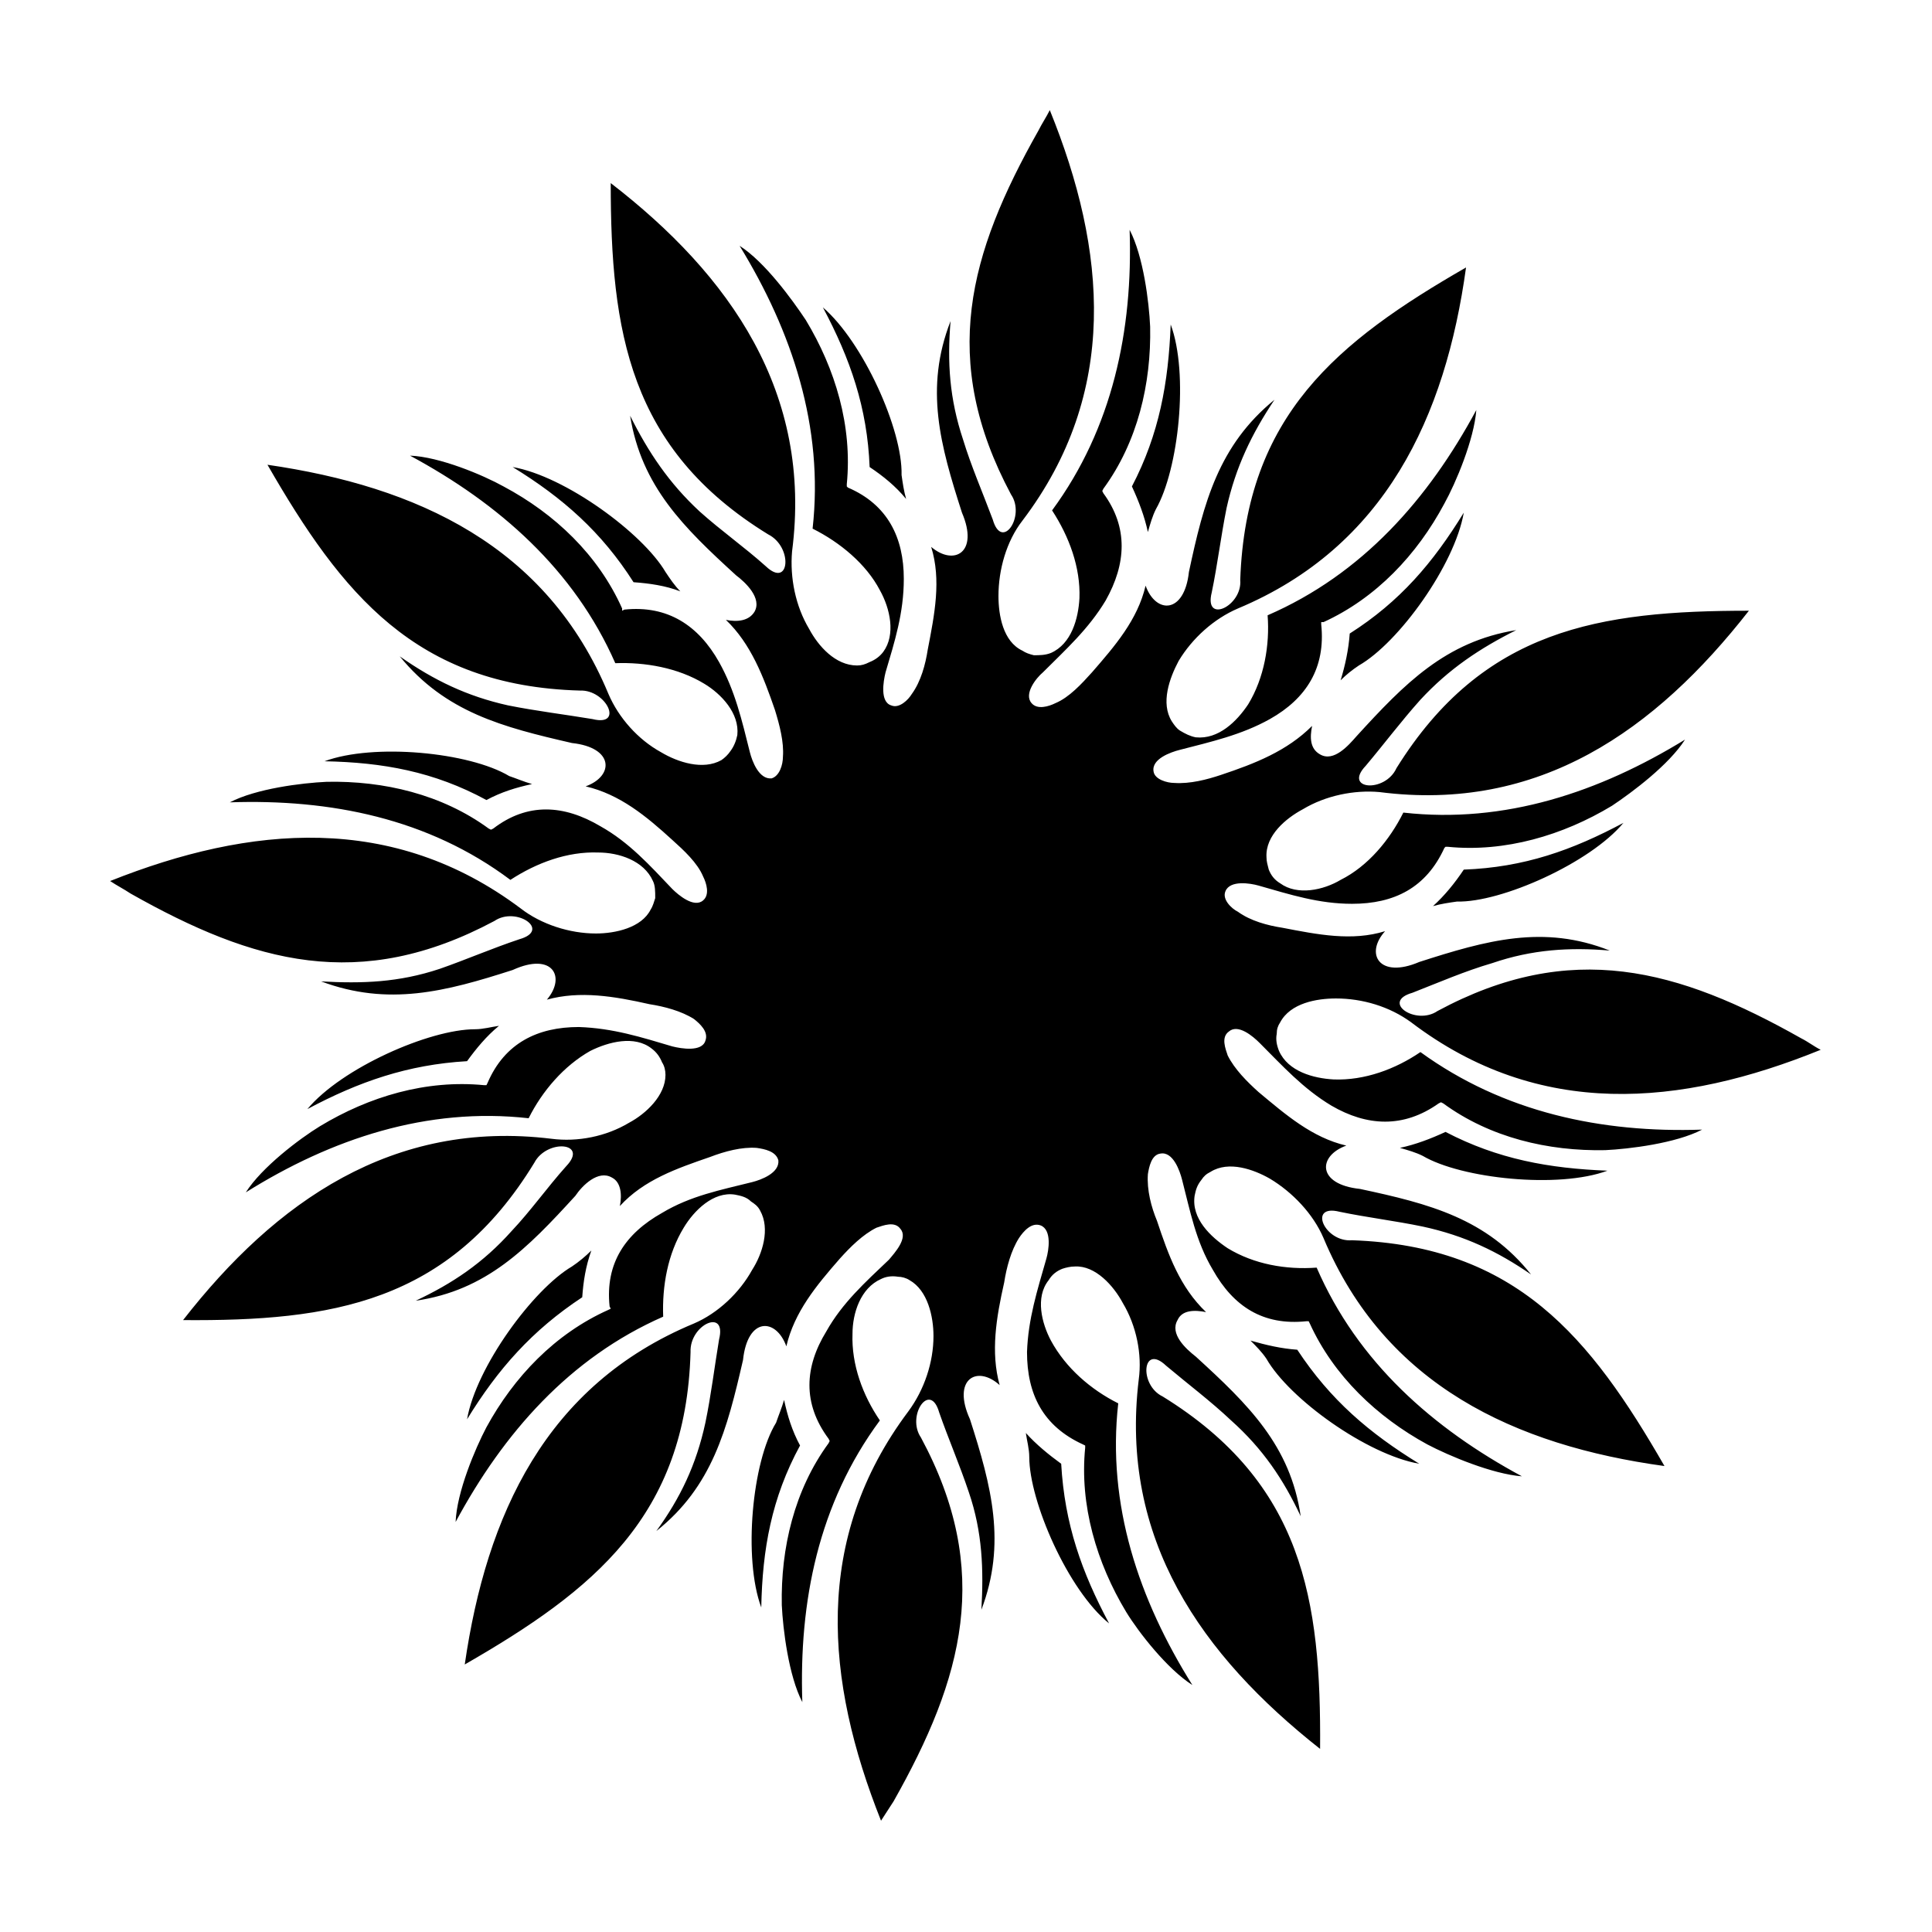 <?xml version="1.0" encoding="UTF-8"?>
<!-- Uploaded to: SVG Find, www.svgrepo.com, Generator: SVG Find Mixer Tools -->
<svg fill="#000000" width="800px" height="800px" version="1.1" viewBox="144 144 512 512" xmlns="http://www.w3.org/2000/svg">
 <path d="m448.2 285c0.605-2.117 1.207-4.231 2.117-6.043 6.043-10.578 8.766-35.965 3.93-48.961-0.605 15.414-3.023 29.012-10.277 42.914 1.812 3.93 3.324 7.859 4.231 12.09zm-0.605 14.203c-2.117 9.066-8.16 16.02-14.203 22.969-2.719 3.023-6.043 6.648-9.672 8.16-1.812 0.906-4.836 1.812-6.348 0-2.117-2.418 1.207-6.648 3.023-8.16 6.043-6.043 12.09-11.484 16.621-19.039 5.441-9.672 6.043-19.344-0.605-28.41l-0.301-0.605 0.301-0.605c9.066-12.391 12.695-27.805 12.391-42.914-0.301-6.648-1.812-18.738-5.441-25.688 0.906 26.598-4.535 52.586-20.551 74.348 4.535 6.953 7.555 15.109 7.254 23.27-0.301 5.441-2.117 12.09-7.555 14.508-1.512 0.605-3.023 0.605-4.535 0.605-1.207-0.301-2.117-0.605-3.023-1.207-5.137-2.418-6.348-9.367-6.348-14.508 0-6.953 2.117-14.508 6.348-19.945 25.688-33.848 22.363-71.629 7.254-108.8-0.906 1.812-2.117 3.625-3.023 5.441-18.438 32.641-26.293 60.746-7.254 96.41 3.93 5.742-2.418 15.109-4.836 6.648-2.719-7.254-5.742-14.203-7.859-21.156-3.625-10.879-4.231-20.551-3.324-31.43-6.953 17.832-2.719 32.941 3.023 50.773 4.535 10.578-2.117 14.203-8.16 9.066 2.719 8.766 0.906 17.832-0.906 27.199-0.605 3.93-1.812 8.461-4.231 11.785-0.906 1.512-3.324 3.93-5.441 3.023-3.023-0.906-2.117-6.348-1.512-8.766 2.418-8.16 4.836-15.715 4.836-24.781 0-10.879-4.231-19.645-14.809-24.18l-0.301-0.301v-0.605c1.512-15.414-3.023-30.523-10.879-43.52-3.625-5.441-10.879-15.414-17.527-19.645 13.902 22.668 22.363 48.055 19.344 74.953 7.254 3.625 14.203 9.367 17.832 16.32 2.719 4.836 4.231 11.785 0.906 16.32-0.906 1.207-2.117 2.117-3.625 2.719-1.207 0.605-2.117 0.906-3.324 0.906-5.742 0-10.277-5.137-12.695-9.672-3.625-6.043-5.137-13.602-4.535-20.551 5.441-42.008-16.32-73.137-48.055-97.617 0 39.289 4.836 70.418 41.707 93.086 6.648 3.324 5.742 14.508-0.605 8.461-5.742-5.137-11.785-9.367-17.527-14.508-8.16-7.555-13.602-15.715-18.438-25.387 3.023 18.738 14.203 29.617 28.105 42.312 2.418 1.812 6.953 6.043 4.836 9.672-1.512 2.418-4.535 2.719-7.555 2.117 6.648 6.348 9.973 15.109 12.996 23.875 1.207 3.93 2.418 8.461 2.117 12.391 0 2.117-0.906 5.137-3.023 5.742-3.324 0.301-5.137-4.535-5.742-6.953-2.117-8.461-3.93-16.32-8.16-23.875-5.441-9.672-13.602-15.109-25.086-13.902l-0.605 0.301v-0.605c-6.348-14.203-17.832-25.086-31.43-32.34-5.441-3.023-16.926-7.859-24.781-8.16 23.574 12.695 43.52 30.223 54.402 55.004 7.859-0.301 16.621 1.207 23.574 5.441 4.535 2.719 9.367 7.859 8.766 13.602-0.301 1.512-0.906 3.023-1.812 4.231-0.605 0.906-1.512 1.812-2.418 2.418-4.836 2.719-11.484 0.605-16.02-2.117-6.043-3.324-11.184-9.066-13.902-15.414-16.32-39.289-50.773-55.004-90.367-60.746 19.645 34.152 39.289 58.633 82.809 59.84 6.953-0.301 11.785 9.672 3.324 7.555-7.254-1.207-14.809-2.117-22.363-3.625-10.879-2.418-19.645-6.648-28.711-12.996 12.09 14.809 27.199 18.738 45.637 22.969 11.184 1.207 11.184 8.766 3.625 11.484 9.066 2.117 16.02 7.859 22.969 14.203 3.023 2.719 6.648 6.043 8.16 9.672 0.906 1.812 1.812 4.836 0 6.348-2.418 2.117-6.648-1.512-8.16-3.023-6.043-6.348-11.484-12.391-19.039-16.621-9.672-5.742-19.344-6.348-28.41 0.605l-0.605 0.301-0.605-0.301c-12.391-9.066-27.805-12.695-42.914-12.391-6.648 0.301-18.738 1.812-25.688 5.441 26.598-0.906 52.586 4.231 74.348 20.551 6.953-4.535 15.109-7.555 23.27-7.254 5.441 0 12.09 2.117 14.508 7.555 0.605 1.207 0.605 2.719 0.605 4.535-0.301 0.906-0.605 2.117-1.207 3.023-2.418 4.836-9.367 6.348-14.508 6.348-6.953 0-14.508-2.418-19.945-6.648-33.848-25.387-71.629-22.062-108.8-7.254 1.812 1.207 3.625 2.117 5.441 3.324 32.641 18.438 60.746 26.293 96.41 7.254 5.742-3.93 15.109 2.418 6.648 4.836-7.254 2.418-14.203 5.441-21.156 7.859-10.879 3.625-20.551 3.93-31.43 3.324 17.832 6.648 32.941 2.719 50.773-3.023 10.578-4.836 14.203 1.812 9.066 7.859 8.766-2.418 17.832-0.906 27.199 1.207 3.93 0.605 8.461 1.812 11.785 3.93 1.512 1.207 3.93 3.324 3.023 5.742-0.906 3.023-6.348 2.117-8.766 1.512-8.16-2.418-15.715-4.836-24.781-5.137-10.879 0-19.645 4.231-24.18 14.809l-0.301 0.605h-0.605c-15.414-1.512-30.523 3.023-43.52 10.879-5.441 3.324-15.414 10.879-19.645 17.527 22.668-14.203 48.055-22.668 74.953-19.645 3.625-7.254 9.367-13.902 16.32-17.832 4.836-2.418 11.785-4.231 16.32-0.605 1.207 0.906 2.117 2.117 2.719 3.625 0.605 0.906 0.906 2.117 0.906 3.324 0 5.441-5.137 10.277-9.672 12.695-6.043 3.625-13.602 5.137-20.551 4.231-42.008-5.137-73.137 16.621-97.617 48.055 39.289 0.301 70.418-4.535 93.086-41.707 3.324-6.348 14.508-5.441 8.461 0.906-5.137 5.742-9.367 11.785-14.508 17.227-7.555 8.461-15.715 13.902-25.387 18.438 18.738-2.719 29.617-13.902 42.312-27.805 1.812-2.719 6.043-6.953 9.672-4.836 2.418 1.207 2.719 4.535 2.117 7.555 6.348-6.953 15.109-9.973 23.875-12.996 3.93-1.512 8.461-2.719 12.391-2.418 2.117 0.301 5.137 0.906 5.742 3.324 0.301 3.324-4.535 5.137-6.953 5.742-8.461 2.117-16.32 3.625-23.875 8.16-9.672 5.441-15.109 13.297-13.902 24.781l0.301 0.605-0.605 0.301c-14.203 6.348-25.086 17.832-32.34 31.129-3.023 5.742-7.859 17.227-8.16 25.086 12.695-23.574 30.223-43.52 55.004-54.402-0.301-8.16 1.207-16.621 5.441-23.574 2.719-4.535 7.859-9.672 13.602-8.766 1.512 0.301 3.023 0.605 4.231 1.812 0.906 0.605 1.812 1.207 2.418 2.418 2.719 4.836 0.605 11.484-2.117 15.715-3.324 6.043-9.066 11.484-15.414 14.203-39.289 16.32-55.004 50.773-60.746 90.367 34.152-19.645 58.633-39.289 59.84-82.809-0.301-7.254 9.672-11.785 7.555-3.324-1.207 7.254-2.117 14.809-3.625 22.062-2.418 11.184-6.648 19.945-12.996 28.711 14.809-11.785 18.738-26.898 22.969-45.332 1.207-11.484 8.766-11.184 11.484-3.625 2.117-9.066 7.859-16.02 14.203-23.27 2.719-3.023 6.043-6.348 9.672-8.16 1.812-0.605 4.836-1.812 6.348 0.301 2.117 2.418-1.512 6.348-3.023 8.16-6.348 6.043-12.391 11.484-16.621 19.039-5.742 9.367-6.348 19.039 0.605 28.41l0.301 0.605-0.301 0.605c-9.066 12.391-12.695 27.805-12.391 42.914 0.301 6.348 1.812 18.738 5.441 25.688-0.906-26.598 4.231-52.586 20.551-74.648-4.535-6.648-7.555-14.809-7.254-22.969 0-5.441 2.117-12.09 7.555-14.508 1.207-0.605 2.719-0.906 4.535-0.605 0.906 0 2.117 0.301 3.023 0.906 4.836 2.719 6.348 9.672 6.348 14.809 0 6.953-2.418 14.203-6.648 19.945-25.387 33.848-22.062 71.324-7.254 108.5 1.207-1.812 2.117-3.324 3.324-5.137 18.438-32.641 26.293-61.051 7.254-96.41-3.93-5.742 2.418-15.109 4.836-6.648 2.418 6.953 5.441 13.902 7.859 21.156 3.625 10.578 3.93 20.551 3.324 31.129 6.648-17.527 2.719-32.641-3.023-50.473-4.836-10.578 1.812-14.508 7.859-9.066-2.418-8.766-0.906-17.832 1.207-27.199 0.605-3.93 1.812-8.461 3.93-11.785 1.207-1.812 3.324-4.231 5.742-3.324 3.023 1.207 2.117 6.648 1.512 8.766-2.418 8.461-4.836 16.02-5.137 24.781 0 11.184 4.231 19.645 14.809 24.48l0.605 0.301v0.605c-1.512 15.109 3.023 30.523 10.879 43.52 3.324 5.441 10.879 15.109 17.527 19.344-14.203-22.668-22.668-47.75-19.645-74.648-7.254-3.625-13.902-9.367-17.832-16.621-2.418-4.535-4.231-11.484-0.605-16.02 0.906-1.512 2.117-2.418 3.625-3.023 0.906-0.301 2.117-0.605 3.324-0.605 5.441-0.301 10.277 5.137 12.695 9.672 3.625 6.043 5.137 13.602 4.231 20.25-5.137 42.312 16.621 73.137 48.055 97.922 0.301-39.59-4.535-70.418-41.707-93.387-6.348-3.023-5.441-14.203 0.906-8.16 5.742 4.836 11.785 9.367 17.227 14.508 8.461 7.555 13.902 15.715 18.438 25.387-2.719-18.738-13.902-29.617-27.805-42.312-2.719-2.117-6.953-6.043-4.836-9.672 1.207-2.719 4.535-2.719 7.555-2.117-6.953-6.648-9.973-15.109-12.996-24.18-1.512-3.625-2.719-8.16-2.418-12.391 0.301-1.812 0.906-5.137 3.324-5.441 3.324-0.605 5.137 4.535 5.742 6.953 2.117 8.16 3.625 16.32 8.16 23.875 5.441 9.672 13.297 14.809 24.781 13.602h0.605l0.301 0.605c6.348 13.902 17.832 24.781 31.129 32.035 5.742 3.023 17.227 7.859 25.086 8.461-23.574-12.695-43.52-30.223-54.402-55.309-8.16 0.605-16.621-0.906-23.574-5.137-4.535-3.023-9.672-7.859-8.766-13.902 0.301-1.512 0.605-2.719 1.812-4.231 0.605-0.906 1.207-1.512 2.418-2.117 4.836-3.023 11.484-0.605 15.715 1.812 6.043 3.625 11.484 9.367 14.203 15.715 16.32 38.988 50.773 55.004 90.367 60.445-19.645-34.152-39.289-58.328-82.809-59.84-7.254 0.605-11.785-9.672-3.324-7.555 7.254 1.512 14.809 2.418 22.062 3.93 11.184 2.418 19.945 6.648 28.711 12.695-11.785-14.809-26.898-18.738-45.332-22.668-11.484-1.207-11.184-8.766-3.625-11.484-9.066-2.117-16.02-8.16-23.27-14.203-3.023-2.719-6.348-6.043-8.16-9.672-0.605-1.812-1.812-4.836 0.301-6.348 2.418-2.117 6.348 1.207 8.16 3.023 6.043 6.043 11.484 12.09 19.039 16.621 9.367 5.441 19.039 6.043 28.41-0.605l0.605-0.301 0.605 0.301c12.391 9.066 27.805 12.695 42.914 12.391 6.348-0.301 18.738-1.812 25.688-5.441-26.598 0.906-52.586-4.535-74.648-20.551-6.648 4.535-14.809 7.555-22.969 7.254-5.441-0.301-12.09-2.117-14.508-7.555-0.605-1.512-0.906-3.023-0.605-4.535 0-1.207 0.301-2.117 0.906-3.023 2.719-5.137 9.672-6.348 14.809-6.348 6.953 0 14.203 2.117 19.945 6.348 33.848 25.688 71.324 22.363 108.5 7.254-1.812-0.906-3.324-2.117-5.137-3.023-32.641-18.438-61.051-26.293-96.41-7.254-5.742 3.93-15.109-2.418-6.648-4.836 6.953-2.719 13.902-5.742 21.156-7.859 10.578-3.625 20.551-4.231 31.129-3.324-17.527-6.953-32.641-2.719-50.473 3.023-10.578 4.535-14.508-2.117-9.066-8.16-8.766 2.719-17.832 0.906-27.199-0.906-3.93-0.605-8.461-1.812-11.785-4.231-1.812-0.906-4.231-3.324-3.324-5.441 1.207-3.023 6.648-2.117 8.766-1.512 8.461 2.418 16.02 4.836 24.781 4.836 11.184 0 19.645-4.231 24.48-14.809l0.301-0.301h0.605c15.109 1.512 30.523-3.023 43.52-10.879 5.441-3.625 15.109-10.879 19.344-17.527-22.668 13.902-47.75 22.363-74.648 19.344-3.625 7.254-9.367 14.203-16.621 17.832-4.535 2.719-11.484 4.231-16.02 0.906-1.512-0.906-2.418-2.117-3.023-3.625-0.301-1.207-0.605-2.117-0.605-3.324-0.301-5.742 5.137-10.277 9.672-12.695 6.043-3.625 13.602-5.137 20.25-4.535 42.312 5.441 73.137-16.32 97.922-48.055-39.59 0-70.418 4.836-93.387 41.707-3.023 6.648-14.203 5.742-8.16-0.605 4.836-5.742 9.367-11.785 14.508-17.527 7.555-8.16 15.715-13.602 25.387-18.438-18.738 3.023-29.617 14.203-42.312 28.105-2.117 2.418-6.043 6.953-9.672 4.836-2.719-1.512-2.719-4.535-2.117-7.555-6.648 6.648-15.109 9.973-24.18 12.996-3.625 1.207-8.16 2.418-12.391 2.117-1.812 0-5.137-0.906-5.441-3.023-0.605-3.324 4.535-5.137 6.953-5.742 8.16-2.117 16.32-3.93 23.875-8.16 9.672-5.441 14.809-13.602 13.602-25.086v-0.605h0.605c13.902-6.348 24.781-17.832 32.035-31.43 3.023-5.441 7.859-16.926 8.461-24.781-12.695 23.574-30.223 43.52-55.309 54.402 0.605 7.859-0.906 16.621-5.137 23.574-3.023 4.535-7.859 9.367-13.902 8.766-1.512-0.301-2.719-0.906-4.231-1.812-0.906-0.605-1.512-1.512-2.117-2.418-3.023-4.836-0.605-11.484 1.812-16.02 3.625-6.043 9.367-11.184 15.715-13.902 38.988-16.32 55.004-50.773 60.445-90.367-34.152 19.645-58.328 39.289-59.84 82.809 0.605 6.953-9.672 11.785-7.555 3.324 1.512-7.254 2.418-14.809 3.93-22.363 2.418-10.879 6.648-19.645 12.695-28.711-14.809 12.09-18.738 27.199-22.668 45.637-1.207 11.184-8.766 11.184-11.484 3.625zm51.68 25.086c1.512-1.512 3.023-2.719 4.836-3.93 10.578-6.043 25.387-26.598 27.805-40.5-8.16 13.297-16.926 23.574-30.223 32.035-0.301 4.231-1.207 8.461-2.418 12.391zm24.48 59.84c2.117-0.605 4.231-0.906 6.348-1.207 11.785 0.301 35.359-10.277 44.125-20.855-13.602 7.254-26.293 11.785-42.312 12.391-2.418 3.625-5.137 6.953-8.16 9.672zm-8.766 64.07c2.117 0.605 4.231 1.207 6.043 2.117 10.277 6.043 35.965 8.766 48.961 3.93-15.414-0.605-29.012-3.023-42.914-10.277-3.93 1.812-7.859 3.324-12.09 4.231zm-39.59 51.074c1.512 1.512 3.023 3.023 4.231 4.836 6.043 10.578 26.598 25.387 40.5 27.805-13.297-8.16-23.574-16.926-32.34-30.223-4.231-0.301-8.16-1.207-12.391-2.418zm-59.539 24.48c0.301 2.117 0.906 4.231 0.906 6.348 0 11.785 10.277 35.359 21.156 44.125-7.254-13.602-11.785-26.293-12.695-42.312-3.324-2.418-6.648-5.137-9.367-8.16zm-64.07-8.766c-0.605 2.117-1.512 4.231-2.117 6.043-6.348 10.277-8.766 35.965-3.93 48.961 0.301-15.414 2.719-29.012 10.277-42.914-2.117-3.93-3.324-7.859-4.231-12.09zm-51.074-39.59c-1.512 1.512-3.324 3.023-5.137 4.231-10.277 6.043-25.387 26.598-27.805 40.5 8.16-13.297 17.227-23.574 30.523-32.34 0.301-4.231 0.906-8.16 2.418-12.391zm-24.48-59.539c-2.117 0.301-4.231 0.906-6.348 0.906-12.09 0-35.359 10.277-44.426 21.156 13.602-7.254 26.598-11.785 42.312-12.695 2.418-3.324 5.137-6.648 8.461-9.367zm8.766-64.07c-2.117-0.605-4.231-1.512-6.043-2.117-10.578-6.348-35.965-8.766-48.961-3.93 15.414 0.301 29.012 2.719 42.914 10.277 3.93-2.117 7.859-3.324 12.09-4.231zm39.289-51.074c-1.512-1.512-2.719-3.324-3.93-5.137-6.043-10.277-26.598-25.387-40.5-27.805 13.297 8.16 23.574 17.227 32.035 30.523 4.231 0.301 8.461 0.906 12.391 2.418zm59.84-24.48c-0.605-2.117-0.906-4.231-1.207-6.348 0.301-12.09-10.277-35.359-20.855-44.426 7.254 13.602 11.785 26.598 12.391 42.312 3.625 2.418 6.953 5.137 9.672 8.461z" fill-rule="evenodd"/>
</svg>
